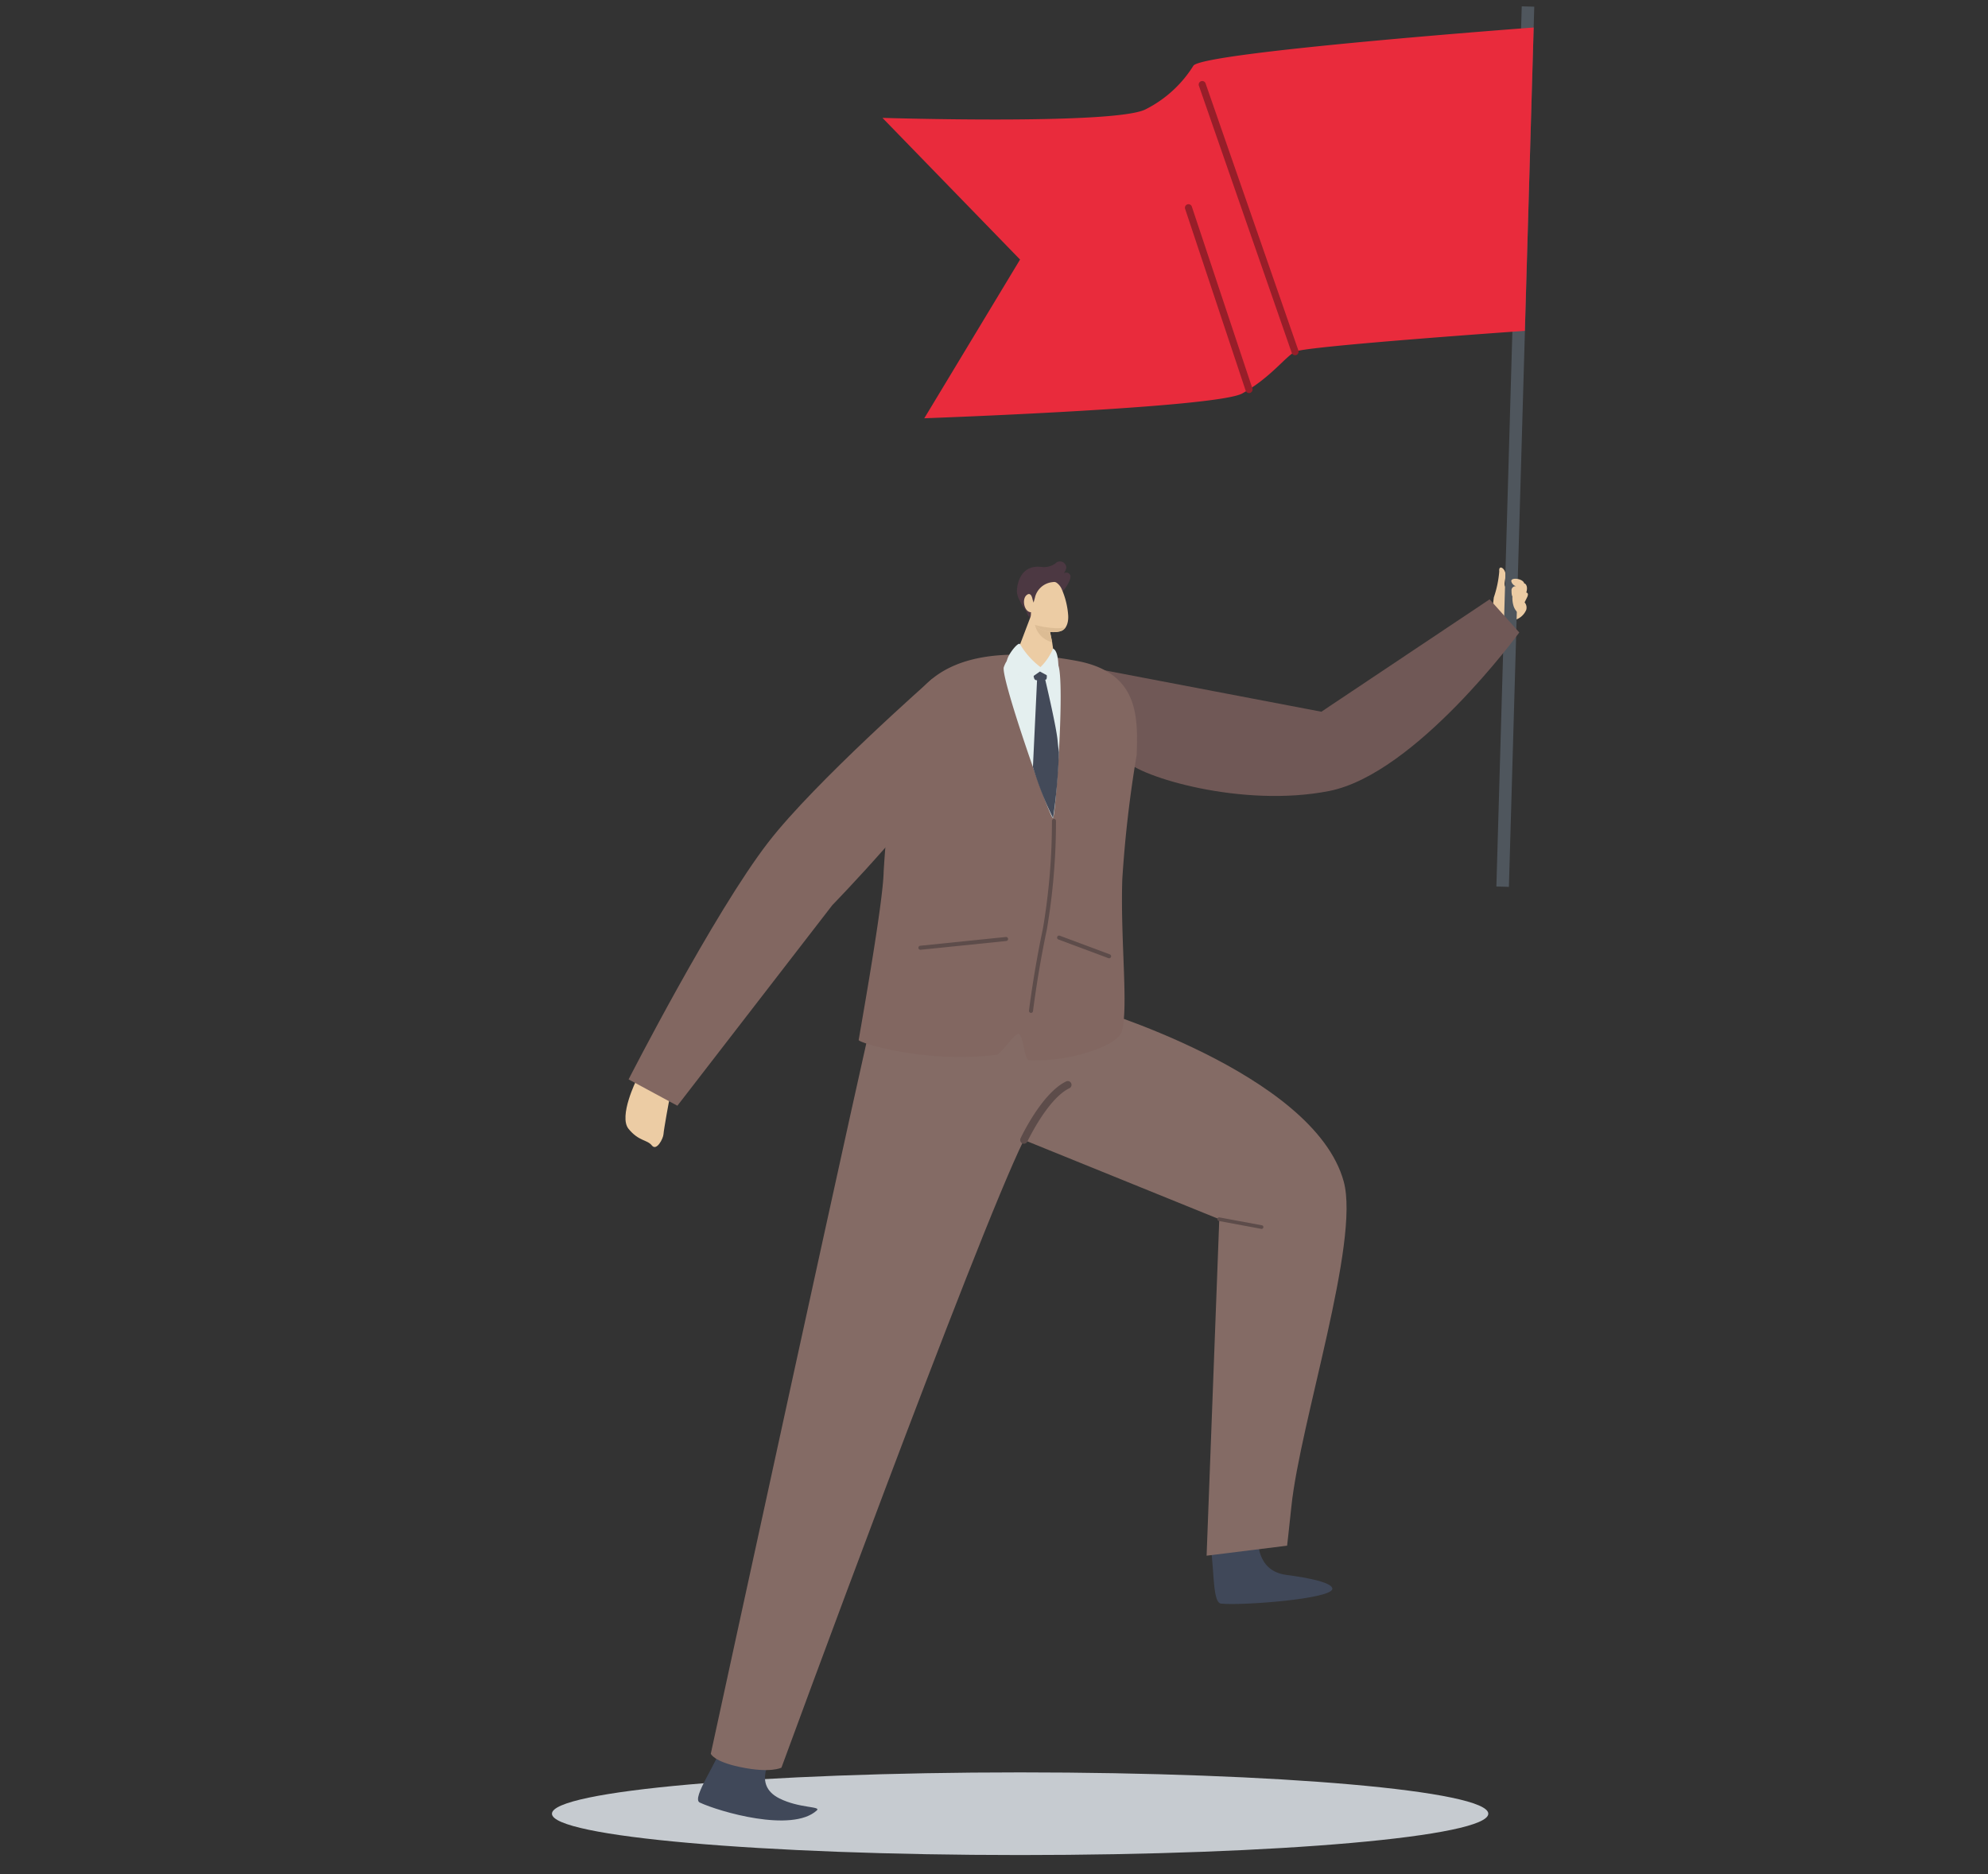 <svg xmlns="http://www.w3.org/2000/svg" width="140" height="132" viewBox="0 0 140 132">
  <rect x="0" y="0" width="140" height="132" fill="#333333" stroke="none"/>
  <g id="ob_flow4" transform="translate(3185 11125)">
    <rect id="長方形_24095" data-name="長方形 24095" width="140" height="132" transform="translate(-3185 -11125)" fill="none"/>
    <g id="グループ_377" data-name="グループ 377" transform="translate(-4578.276 -13412)">
      <path id="パス_30181" data-name="パス 30181" d="M65.939,316.2c0,1.608-14.761,2.911-32.97,2.911S0,317.807,0,316.2s14.761-2.911,32.97-2.911,32.97,1.3,32.97,2.911" transform="translate(1432.146 2098.546)" fill="#c6cbd0"/>
      <path id="パス_30148" data-name="パス 30148" d="M485.741,318.146a13.132,13.132,0,0,1,.1-1.538,7.507,7.507,0,0,0,.384-1.837c-.057-.513.441-.214.441.242s-.157.641,0,.868,1.191-.437,1.4-.223.059.606.059.606.224.006.054.348l-.17.342a.566.566,0,0,1,.116.527,1.25,1.25,0,0,1-.967.75,7.3,7.3,0,0,1-1.422-.085" transform="translate(1012.633 2012.472)" fill="#eccca4"/>
      <rect id="長方形_24081" data-name="長方形 24081" width="62.02" height="0.882" transform="translate(1498.655 2349.44) rotate(-88.35)" fill="#4f565d"/>
      <path id="パス_30149" data-name="パス 30149" d="M189.848,11.87s-23.213,1.722-23.959,2.685a8.434,8.434,0,0,1-3.362,3.074c-2.109,1.114-18.54.606-18.54.606l9.691,9.979-6.744,11.179s20.6-.732,22.4-1.751c2.009-1.136,2.992-2.549,3.708-2.938s16.186-1.468,16.186-1.468Z" transform="translate(1311.433 2277.067)" fill="#e92b3c"/>
      <path id="パス_30150" data-name="パス 30150" d="M327.844,61.145a.249.249,0,0,1-.114-.136l-6.538-18.816a.249.249,0,0,1,.471-.164L328.2,60.845a.25.25,0,0,1-.358.3" transform="translate(1156.513 2250.845)" fill="#971e29"/>
      <path id="パス_30151" data-name="パス 30151" d="M317.861,124.192a.248.248,0,0,1-.115-.139l-4.262-12.8a.249.249,0,1,1,.473-.158l4.262,12.8a.25.25,0,0,1-.359.3" transform="translate(1163.251 2190.458)" fill="#971e29"/>
      <path id="パス_30152" data-name="パス 30152" d="M497.243,321.1a9.293,9.293,0,0,1-.23,2.249,1.082,1.082,0,0,1-.5-.587,1.947,1.947,0,0,1-.089-.713s-.064-.024-.065-.409a.28.28,0,0,1,.334-.295.487.487,0,0,1-.335-.311c-.139-.337.735-.271.884.065" transform="translate(1003.362 2006.952)" fill="#eccca4"/>
      <path id="パス_30153" data-name="パス 30153" d="M264.552,337.233l15.757,3.009,11.848-7.915,2.089,2.333s-7.272,9.962-13.392,11.167-13.378-1.007-14.319-2.159-1.983-6.435-1.983-6.435" transform="translate(1206.021 1996.887)" fill="#705856"/>
      <path id="パス_30154" data-name="パス 30154" d="M331.995,855.974c-2.2-.28-1.981-2.591-2-2.671-.069-.347-1.245-1.084-1.579-.273-.658,1.6-2.083-.444-1.919.142.488,1.743.2,4.753.9,4.825,1.483.152,7.839-.333,7.836-1.046,0-.428-1.66-.774-3.242-.976" transform="translate(1151.871 1541.951)" fill="#404859"/>
      <path id="パス_30155" data-name="パス 30155" d="M46.382,973.194c-1.979-.988-.467-3-.438-3.082.129-.336-.6-1.4-1.382-.774-1.54,1.224-1.776-1.1-1.947-.514-.507,1.739-2.478,4.363-1.841,4.661,1.357.634,6.49,2.149,8.238.557.336-.306-1.205-.136-2.631-.848" transform="translate(1401.783 1440.475)" fill="#404859"/>
      <path id="パス_30156" data-name="パス 30156" d="M59.663,533.377c.972-2.846,14.128-2.343,14.128-2.343l.5,3.67s15.981,4.642,18.088,12.328c1.161,4.234-3.07,16.97-3.687,22.9-.176,1.7-.3,2.749-.3,2.749l-5.669.705.893-23.7-13.759-5.581c-3.326,6.722-17.075,44.21-17.075,44.21s-.761.416-2.952-.051c-1.84-.392-2.023-.93-2.023-.93s11.476-52.843,11.857-53.96" transform="translate(1395.525 1823.186)" fill="#846b65"/>
      <path id="パス_30157" data-name="パス 30157" d="M334.816,679.48a.128.128,0,0,0,.008-.253l-2.978-.553a.128.128,0,1,0-.047.251l2.978.553a.124.124,0,0,0,.039,0" transform="translate(1147.318 1694.074)" fill="#5d4c4a"/>
      <path id="パス_30158" data-name="パス 30158" d="M221.4,606.688a.265.265,0,0,1-.24-.378c.061-.13,1.506-3.188,3.21-4.01a.265.265,0,0,1,.231.478c-1.534.74-2.945,3.727-2.96,3.757a.266.266,0,0,1-.241.153" transform="translate(1243.985 1760.869)" fill="#5d4c4a"/>
      <path id="パス_30159" data-name="パス 30159" d="M221.118,311.455a1.41,1.41,0,0,0,.923-.246.442.442,0,0,1,.732.114c.14.22-.138.581-.138.581a.307.307,0,0,1,.446.1c.171.284-.482,1.28-.98,1.634s-1.355,1.171-1.561,1.333-.429-.039-.483-.251-.753-.994-.72-1.619.359-1.851,1.78-1.646" transform="translate(1245.553 2015.482)" fill="#4c3842"/>
      <path id="パス_30160" data-name="パス 30160" d="M130.66,390.49c.373-2.169,1.717-9.77,1.759-11.838a70.132,70.132,0,0,1,1.363-10.3c.873-3.31,3.893-6.121,12.234-4.571,4.431.824,4.3,4.024,4.224,6.611a84.481,84.481,0,0,0-1.015,8.786c-.137,4.345.447,9-.034,10.713-.27.959-3.593,2.167-6.531,2.014-.361-.019-.385-1.827-.757-1.855-.246-.019-1.267,1.44-1.515,1.472-5.02.637-9.758-.855-9.727-1.036" transform="translate(1323.085 1969.767)" fill="#826761"/>
      <path id="パス_30161" data-name="パス 30161" d="M212.511,363.854s-.357.057-.606.767,3.283,10.793,3.467,10.63.909-10.371.294-10.906a5.608,5.608,0,0,0-3.155-.491" transform="translate(1252.062 1969.369)" fill="#e4efef"/>
      <path id="パス_30162" data-name="パス 30162" d="M228.607,370.941s-.038.525.143.588a1.222,1.222,0,0,0,.75-.04c.1-.089,0-.748,0-.748s-.656-.259-.893.2" transform="translate(1237.452 1963.365)" fill="#434a59"/>
      <path id="パス_30163" data-name="パス 30163" d="M230.124,381.111c-.037-.283-.068-.553-.089-.793-.088-1.017-.917-4.5-.917-4.5l-.523.023s-.2,4.216-.3,6.317a23.362,23.362,0,0,0,1.418,3.6h0a39.383,39.383,0,0,0,.412-4.644" transform="translate(1237.722 1958.864)" fill="#434a59"/>
      <path id="パス_30164" data-name="パス 30164" d="M221.1,341.746c-.682.448-2.463-.36-2.422-.761l1.251-3.293,1,.816.143.7.168.822.182,1.269c.135.433-.122.314-.322.445" transform="translate(1246.131 1992.197)" fill="#eccca4"/>
      <path id="パス_30165" data-name="パス 30165" d="M230.564,347.361a1.616,1.616,0,0,1-1.221-1.287l1.053.465Z" transform="translate(1236.805 1984.868)" fill="#dcbc94"/>
      <path id="パス_30166" data-name="パス 30166" d="M227.462,323.653l-.28,1.015a1.165,1.165,0,0,0,.789,1.3,1.961,1.961,0,0,0,1.183.119c.453-.077.666-.525.637-1.122a5.582,5.582,0,0,0-.448-1.846,1.068,1.068,0,0,0-.375-.472.3.3,0,0,0-.2-.048c-.06.006-.122.013-.184.023a1.416,1.416,0,0,0-1.124,1.028" transform="translate(1238.71 2005.393)" fill="#eccca4"/>
      <path id="パス_30167" data-name="パス 30167" d="M216.072,358.88a3.989,3.989,0,0,0,.888-1.305c.561.242.334,2.292.334,2.292l-1.256-.678-.986.687s-1.357-.988-1.343-1.407.827-1.433.929-1.2a5.6,5.6,0,0,0,1.434,1.607" transform="translate(1250.474 1975.108)" fill="#e4efef"/>
      <path id="パス_30172" data-name="パス 30172" d="M224.008,330a1.463,1.463,0,0,1-.1-.3c-.044-.193-.155-.469-.408-.263-.369.3-.16,1.238.334,1.207.367-.023.282-.412.171-.649" transform="translate(1242.075 1999.476)" fill="#eccca4"/>
      <path id="パス_30174" data-name="パス 30174" d="M226.2,469.016h-.005a.142.142,0,0,1-.124-.158c0-.027.332-2.724.979-5.774a45.113,45.113,0,0,0,.637-7.587.142.142,0,1,1,.284,0,45.434,45.434,0,0,1-.643,7.647c-.645,3.037-.971,5.722-.975,5.749a.142.142,0,0,1-.153.125" transform="translate(1239.67 1889.323)" fill="#5d4c4a"/>
      <path id="パス_30175" data-name="パス 30175" d="M164.274,522.4a.142.142,0,0,1,.008-.282l6.029-.617a.142.142,0,1,1,.029.283l-6.029.617a.145.145,0,0,1-.036,0" transform="translate(1293.8 1831.494)" fill="#5d4c4a"/>
      <path id="パス_30176" data-name="パス 30176" d="M245.48,522.343a.149.149,0,0,1-.028-.007l-3.523-1.314a.142.142,0,0,1,.1-.266l3.523,1.314a.142.142,0,0,1-.071.273" transform="translate(1225.882 1832.15)" fill="#5d4c4a"/>
      <path id="パス_30177" data-name="パス 30177" d="M231.112,346.889a6.466,6.466,0,0,1-1.656-.232,1.2,1.2,0,0,0,.52.347,1.96,1.96,0,0,0,1.183.119.671.671,0,0,0,.459-.3,2.992,2.992,0,0,1-.505.065" transform="translate(1236.706 1984.358)" fill="#dcbc94"/>
      <path id="パス_30179" data-name="パス 30179" d="M.779,599.456s-1.277,2.565-.561,3.45,1.313.752,1.644,1.172.8-.487.818-.8.4-2.432.442-2.565-1.15-2.366-2.344-1.26" transform="translate(1437.322 1763.602)" fill="#eccca4"/>
      <path id="パス_30180" data-name="パス 30180" d="M23.085,372.925s-8.223,7.232-11.5,11.47c-3.849,4.976-9.849,16.716-9.849,16.716l3.436,1.855,10.913-14.13s7-7.2,8.591-10.515,2.454-7.582-1.589-5.4" transform="translate(1435.807 1961.914)" fill="#826761"/>
    </g>
  </g>
</svg>
